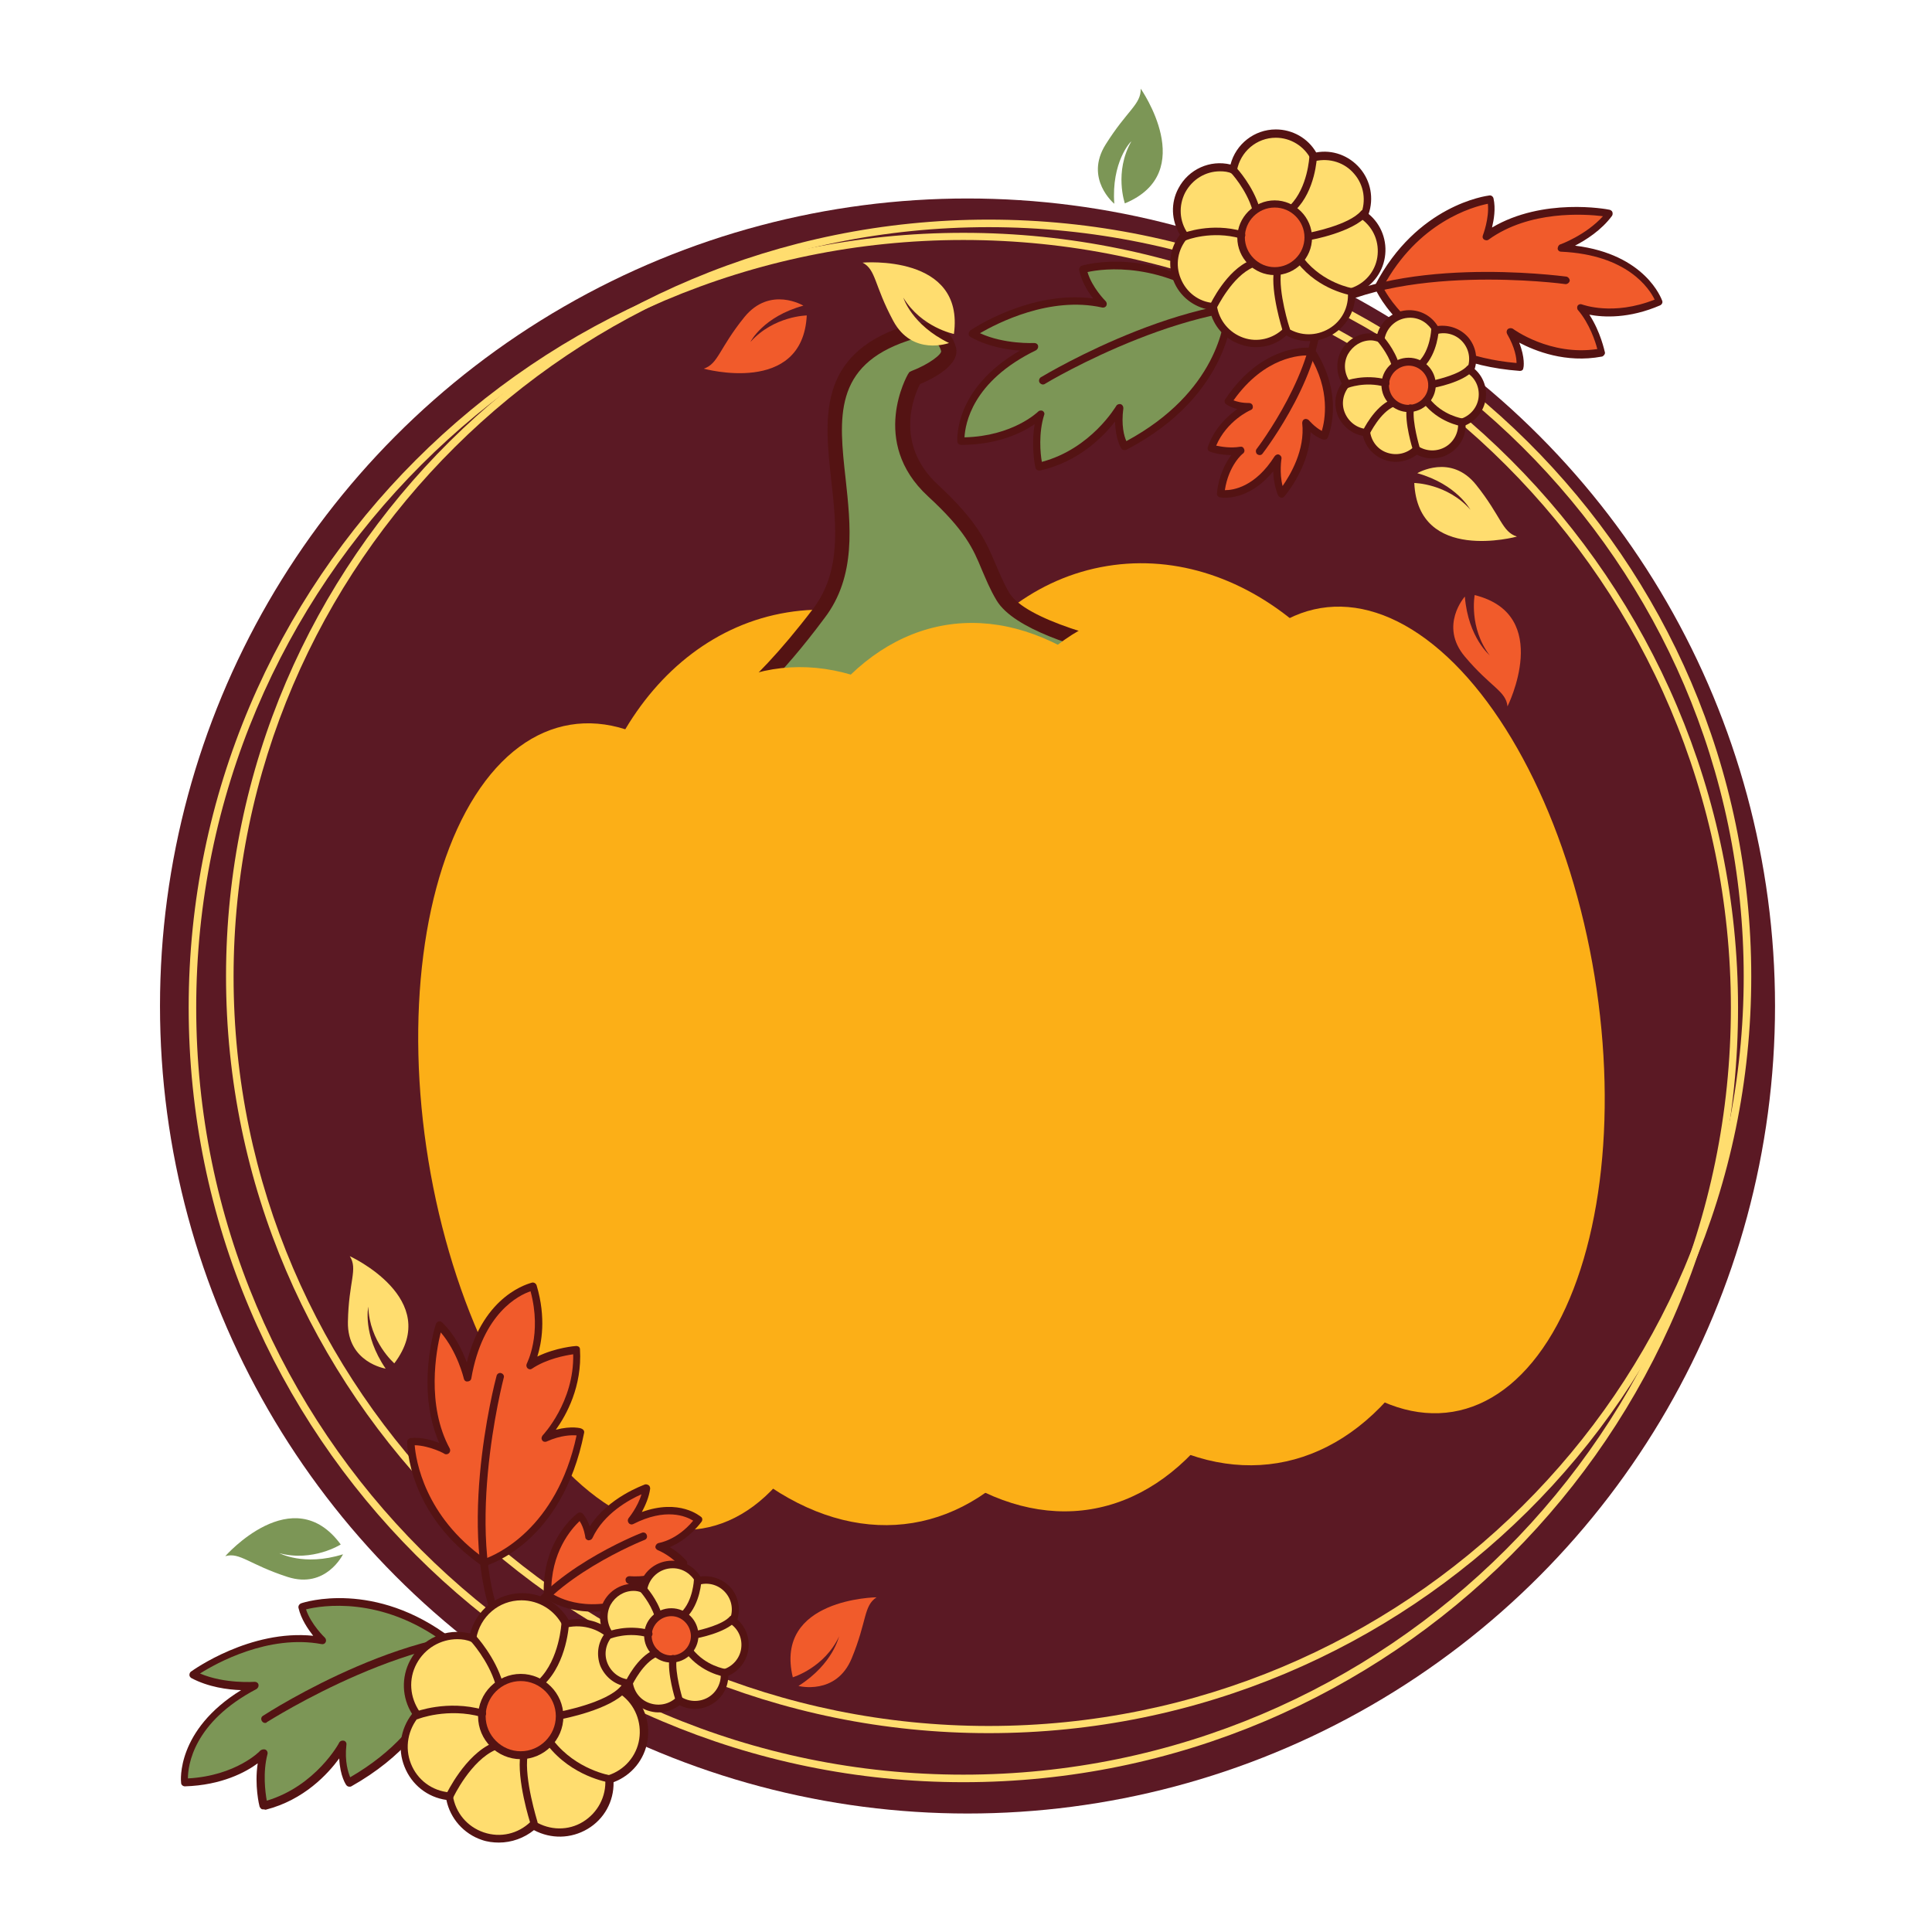 <?xml version="1.0" encoding="utf-8"?>
<!-- Generator: Adobe Illustrator 25.0.0, SVG Export Plug-In . SVG Version: 6.00 Build 0)  -->
<svg version="1.0" id="Layer_1" xmlns="http://www.w3.org/2000/svg" xmlns:xlink="http://www.w3.org/1999/xlink" x="0px" y="0px"
	 viewBox="0 0 512 512" style="enable-background:new 0 0 512 512;" xml:space="preserve">
<g>
	<circle style="fill:#5B1924;" cx="256.4" cy="266.6" r="214"/>
	<path style="fill:#FCAF17;" d="M154.8,257.3c-7.6-46.3,16.5-88.9,53.8-95s73.8,26.4,81.5,72.7c7.6,46.3-9,134.1-46.4,140.2
		S162.4,303.6,154.8,257.3z"/>
	<path style="fill:#FCAF17;" d="M239.6,245c-7.6-46.3,16.5-88.9,53.8-95s73.8,26.4,81.5,72.7c7.6,46.3-9,134.1-46.4,140.2
		C291.1,369.1,247.2,291.4,239.6,245z"/>
	<g>
		<path style="fill:#7C9656;" d="M188.1,191.3c0,0,10.4-4.1,29-28.7s-14.2-61.8,23-74.1c0,0,9.2-3.5,11.4,4c1.1,3.8-9,7.7-9,7.7
			s-9.7,16.3,4.9,29.8c14.6,13.5,12.8,18.3,18.5,28.1c5.7,9.8,37.1,15.4,37.1,15.4S228.5,205,188.1,191.3z"/>
		<path style="fill:#541313;" d="M212.6,196.7c-9.1,0-17.7-1-25.2-3.6l-5.2-1.8l5.1-2c0.2-0.1,10.4-4.6,28.2-28
			c7.5-9.9,6.1-22.1,4.8-34c-1.8-16.3-3.7-33.2,19.1-40.8c0.2-0.1,5.5-2,9.7,0.1c2.1,1,3.5,2.9,4.2,5.3c1.4,4.8-6.2,8.5-9.5,9.9
			c-1.5,2.9-7,15.8,4.8,26.7c10.5,9.7,12.8,15.2,15.2,20.9c1,2.3,2,4.8,3.6,7.6c4.3,7.4,27.2,13,35.7,14.5l6.6,1.2l-6.2,2.6
			C301.2,176.4,252.6,196.7,212.6,196.7z M193.1,190.6c33,8.2,85.1-9.8,102.9-16.5c-9.9-2.3-27.3-7.3-31.9-15
			c-1.8-3-2.8-5.6-3.9-8.1c-2.3-5.6-4.4-10.4-14.3-19.5c-15.6-14.4-5.4-32.1-5.3-32.3l0.4-0.6l0.6-0.3c4.7-1.8,8.1-4.5,7.8-5.3
			c-0.4-1.4-1.1-2.3-2.2-2.8c-2.2-1.1-5.5-0.3-6.6,0.1c-19.8,6.6-18.3,20.5-16.5,36.6c1.3,12.1,2.9,25.8-5.6,36.9
			C206.6,179.8,197.9,187.3,193.1,190.6z"/>
	</g>
	
		<ellipse transform="matrix(0.987 -0.162 0.162 0.987 -38.553 63.257)" style="fill:#FCAF17;" cx="367.5" cy="267.4" rx="55.8" ry="107.9"/>
	
		<ellipse transform="matrix(0.987 -0.162 0.162 0.987 -40.318 55.631)" style="fill:#FCAF17;" cx="320" cy="274.4" rx="71" ry="114.6"/>
	
		<ellipse transform="matrix(0.987 -0.162 0.162 0.987 -46.237 31.374)" style="fill:#FCAF17;" cx="168.7" cy="298.4" rx="55.8" ry="107.9"/>
	
		<ellipse transform="matrix(0.987 -0.162 0.162 0.987 -44.184 40.151)" style="fill:#FCAF17;" cx="223.4" cy="290.3" rx="71" ry="114.6"/>
	
		<ellipse transform="matrix(0.987 -0.162 0.162 0.987 -42.324 47.601)" style="fill:#FCAF17;" cx="269.9" cy="282.6" rx="71" ry="118.7"/>
	<g>
		<path style="fill:#FFDD6F;" d="M255.3,472.3C142.1,472.3,50,380.2,50,267c0-113.2,92.1-205.3,205.3-205.3
			c113.2,0,205.3,92.1,205.3,205.3C460.7,380.2,368.6,472.3,255.3,472.3z M255.3,63.6C143.2,63.6,52,154.8,52,267
			s91.2,203.3,203.3,203.3S458.7,379.1,458.7,267S367.5,63.6,255.3,63.6z"/>
	</g>
	<g>
		<path style="fill:#FFDD6F;" d="M262,459.3c-111.4,0-202.1-90-202.1-200.6S150.6,58.2,262,58.2c111.4,0,202.1,90,202.1,200.6
			S373.4,459.3,262,459.3z M262,60.2c-110.3,0-200.1,89.1-200.1,198.6c0,109.5,89.8,198.6,200.1,198.6s200.1-89.1,200.1-198.6
			C462.1,149.3,372.3,60.2,262,60.2z"/>
	</g>
	<g>
		<g>
			<path style="fill:#F15B2B;" d="M347.6,93.2c0,0-12.3-1.5-22.2,13.2c0,0,1.7,1.5,5.6,1.4c0,0-7.3,3.1-10,11c0,0,4,1.3,7.8,0.6
				c0,0-4.4,3.5-5.3,11.4c0,0,8.3,1.6,15.2-9.4c0,0-0.9,5.2,1,9.4c0,0,7.6-8.9,6.5-18.9c0,0,2.1,2.7,4.8,3.5
				C350.9,115.5,355.3,105.2,347.6,93.2z"/>
			<path style="fill:#541313;" d="M339.6,131.9c0,0-0.1,0-0.1,0c-0.3-0.1-0.6-0.3-0.8-0.6c-0.9-2.2-1.2-4.5-1.3-6.4
				c-6.7,8.2-13.8,7-14.1,6.9c-0.5-0.1-0.9-0.6-0.8-1.1c0.5-4.9,2.4-8.2,3.8-10.1c-3,0-5.5-0.8-5.6-0.9c-0.3-0.1-0.5-0.3-0.6-0.5
				c-0.1-0.2-0.1-0.5,0-0.8c1.8-5.1,5.3-8.2,7.8-10c-2-0.5-3-1.3-3-1.3c-0.4-0.3-0.5-0.9-0.2-1.3c10.1-15.1,22.6-13.7,23.1-13.6
				c0.3,0,0.6,0.2,0.7,0.5c7.9,12.3,3.6,22.8,3.4,23.2c-0.2,0.5-0.7,0.7-1.2,0.6c-1.3-0.4-2.5-1.2-3.4-2c-0.2,9.1-6.6,16.7-6.9,17
				C340.2,131.8,339.9,131.9,339.6,131.9z M324.6,129.9c2.2,0,8-0.8,13.2-9c0.3-0.4,0.8-0.6,1.2-0.4c0.4,0.2,0.7,0.6,0.6,1.1
				c0,0-0.6,3.7,0.3,7.2c2-2.9,6-9.5,5.2-16.7c0-0.4,0.2-0.9,0.6-1c0.4-0.2,0.9,0,1.2,0.3c0,0,1.5,1.8,3.4,2.8
				c0.8-2.7,2.4-10.8-3.3-20c-2.2-0.1-11.8,0.2-20.1,11.9c0.8,0.3,2.1,0.7,4.1,0.7c0.5,0,0.9,0.3,1,0.8c0.1,0.5-0.1,0.9-0.6,1.1
				c-0.1,0-6.3,2.8-9.1,9.4c1.4,0.3,3.9,0.7,6.3,0.3c0.5-0.1,0.9,0.1,1.1,0.6c0.2,0.4,0.1,0.9-0.3,1.2
				C329.3,120.2,325.6,123.3,324.6,129.9z"/>
		</g>
		<g>
			<path style="fill:#541313;" d="M333.8,120.6c-0.2,0-0.4-0.1-0.6-0.2c-0.4-0.3-0.5-1-0.2-1.4c0.2-0.2,16.4-21.7,15-37.6
				c0-0.5,0.4-1,0.9-1.1c0.5,0,1,0.4,1.1,0.9c1.5,16.7-14.7,38.1-15.4,39C334.4,120.5,334.1,120.6,333.8,120.6z"/>
		</g>
	</g>
	<g>
		<g>
			<path style="fill:#F15B2B;" d="M365.4,76.1c0,0,7.9,19,37.4,21.2c0,0,0.7-3.7-2.6-9.2c0,0,10.6,8,24.2,5.5c0,0-1.4-6.9-5.6-11.8
				c0,0,8.8,3.5,20.9-1.7c0,0-4.5-13.3-26.1-14.3c0,0,8.3-3,12.9-9.2c0,0-19.2-3.7-32.8,6.1c0,0,2.1-5.3,1.2-9.8
				C394.9,52.8,376.4,55,365.4,76.1z"/>
			<path style="fill:#541313;" d="M402.8,98.3C402.8,98.3,402.8,98.3,402.8,98.3c-29.9-2.2-38-21.1-38.4-21.9
				c-0.1-0.3-0.1-0.6,0-0.8c11.1-21.3,29.5-23.7,30.3-23.8c0.5-0.1,1,0.3,1.1,0.8c0.6,2.7,0.1,5.6-0.4,7.7c13.5-8,30.4-4.9,31.2-4.7
				c0.3,0.1,0.6,0.3,0.7,0.6c0.1,0.3,0.1,0.7-0.1,1c-2.8,3.8-6.9,6.4-9.8,7.9c18.7,2.3,22.9,14.1,23.1,14.6c0.2,0.5-0.1,1-0.5,1.2
				c-8.3,3.6-15.1,3.2-18.8,2.5c3,4.6,4,9.6,4.1,9.9c0.1,0.3,0,0.5-0.2,0.8c-0.2,0.2-0.4,0.4-0.6,0.4c-9.6,1.8-17.7-1.5-21.9-3.7
				c1.6,4,1.2,6.6,1.1,6.7C403.7,98,403.3,98.3,402.8,98.3z M366.5,76.1c1.4,2.7,10,17.9,35.4,20.1c0-1.3-0.4-4.1-2.5-7.7
				c-0.2-0.4-0.2-0.9,0.2-1.3c0.4-0.3,0.9-0.3,1.3-0.1c0.1,0.1,9.9,7.3,22.4,5.4c-0.5-2-2.1-6.8-5.1-10.3c-0.3-0.3-0.3-0.9-0.1-1.2
				c0.3-0.4,0.8-0.5,1.2-0.3c0.1,0,8.1,3.1,19.2-1.3c-1.4-2.9-7.2-11.9-24.8-12.7c-0.5,0-0.9-0.4-0.9-0.8s0.2-0.9,0.6-1.1
				c0.1,0,6.9-2.5,11.4-7.5c-4.9-0.6-19.5-1.6-30.3,6.2c-0.4,0.3-0.8,0.2-1.2,0c-0.4-0.3-0.5-0.7-0.3-1.2c0,0,1.7-4.4,1.3-8.3
				C390.3,54.8,375.8,58.8,366.5,76.1z"/>
		</g>
		<g>
			<path style="fill:#541313;" d="M346.9,84.8c-0.3,0-0.6-0.1-0.8-0.4c-0.3-0.5-0.2-1.1,0.3-1.4c22.7-15.8,66.8-9.9,68.7-9.7
				c0.5,0.1,0.9,0.6,0.9,1.1c-0.1,0.5-0.6,0.9-1.1,0.9c-0.5-0.1-45.2-6-67.3,9.3C347.3,84.7,347.1,84.8,346.9,84.8z"/>
		</g>
	</g>
	<g>
		<g>
			<path style="fill:#7C9656;" d="M325.7,81.7c0,0,0.3,22-27.7,36.6c0,0-2.2-3.3-1.3-10.2c0,0-7,12.3-21.4,15.6
				c0,0-1.5-7.3,0.5-13.9c0,0-7.1,7.1-21.2,7.1c0,0-1.2-14.9,19.5-25c0,0-9.4,0.6-16.5-3.5c0,0,17.2-11.7,34.6-7.9
				c0,0-4.3-4.3-5.3-9.1C287,71.4,306,65.7,325.7,81.7z"/>
			<path style="fill:#541313;" d="M275.3,124.7c-0.2,0-0.4-0.1-0.5-0.2c-0.2-0.1-0.4-0.4-0.4-0.6c-0.1-0.3-1.2-5.7-0.2-11.5
				c-3.2,2.2-9.7,5.5-19.5,5.5c-0.5,0-1-0.4-1-0.9c0-0.6-0.9-14,16.6-24.1c-3.5-0.2-8.7-1.1-13.1-3.6c-0.3-0.2-0.5-0.5-0.5-0.8
				c0-0.3,0.2-0.7,0.4-0.9c0.7-0.5,16-10.7,32.6-8.5c-1.4-1.8-3.1-4.5-3.7-7.5c-0.1-0.5,0.2-1,0.7-1.2c0.8-0.2,19.7-5.7,39.6,10.5
				c0.2,0.2,0.4,0.5,0.4,0.8c0,0.2,0,22.8-28.2,37.5c-0.5,0.2-1,0.1-1.3-0.3c-0.1-0.1-1.6-2.5-1.7-7.2c-3.1,4-9.6,10.7-19.9,13
				C275.5,124.7,275.4,124.7,275.3,124.7z M275.8,108.8c0.2,0,0.4,0,0.5,0.1c0.4,0.2,0.6,0.7,0.4,1.1c-1.5,4.8-1,10.2-0.6,12.4
				c13.1-3.5,19.6-14.7,19.7-14.8c0.2-0.4,0.7-0.6,1.2-0.5c0.5,0.2,0.7,0.6,0.7,1.1c-0.6,4.5,0.2,7.4,0.8,8.7
				c24.1-13,26.1-31.6,26.2-34.8c-16.5-13.1-32.5-10.9-36.5-10c1.2,4.1,4.7,7.6,4.8,7.7c0.3,0.3,0.4,0.8,0.2,1.2
				c-0.2,0.4-0.7,0.6-1.1,0.5c-13.9-3.1-27.9,4.2-32.4,6.8c6.5,3,14.3,2.6,14.4,2.6c0.5,0,0.9,0.3,1,0.7c0.1,0.5-0.1,0.9-0.5,1.2
				c-17.1,8.3-18.8,19.7-19,23.1c12.8-0.3,19.4-6.7,19.5-6.8C275.3,108.9,275.5,108.8,275.8,108.8z"/>
		</g>
		<g>
			<path style="fill:#541313;" d="M276.4,101.9c-0.3,0-0.7-0.2-0.9-0.5c-0.3-0.5-0.1-1.1,0.3-1.4c1.7-1,42.5-25.4,71.3-19.5
				c0.5,0.1,0.9,0.6,0.8,1.2c-0.1,0.5-0.6,0.9-1.2,0.8c-28.1-5.7-69.5,19-69.9,19.3C276.8,101.8,276.6,101.9,276.4,101.9z"/>
		</g>
	</g>
	<g>
		<g>
			<path style="fill:#F15B2B;" d="M145.1,422.7c0,0,9.7,7.6,25.8,0.1c0,0-0.7-2.1-4.1-4.1c0,0,7.9,1.1,14.2-4.3c0,0-2.8-3.2-6.4-4.5
				c0,0,5.6-0.8,10.4-7.1c0,0-6.3-5.6-17.8,0.2c0,0,3.5-4,4-8.6c0,0-11.1,3.7-15.3,12.8c0,0-0.5-3.4-2.3-5.5
				C153.6,401.9,144.6,408.4,145.1,422.7z"/>
			<path style="fill:#541313;" d="M157.1,427.1c-7.8,0-12.3-3.4-12.6-3.6c-0.2-0.2-0.4-0.5-0.4-0.8c-0.5-14.6,8.6-21.4,9-21.7
				c0.4-0.3,1-0.2,1.3,0.1c0.9,1,1.5,2.3,1.9,3.4c4.9-7.7,14.2-10.9,14.6-11.1c0.3-0.1,0.7,0,1,0.2c0.3,0.2,0.4,0.6,0.4,0.9
				c-0.3,2.3-1.3,4.5-2.2,6.2c10-3.6,15.4,1.1,15.7,1.3c0.4,0.3,0.4,0.9,0.1,1.3c-3,3.9-6.2,5.8-8.4,6.7c2.6,1.5,4.3,3.5,4.4,3.6
				c0.2,0.2,0.3,0.5,0.2,0.7c0,0.3-0.1,0.5-0.4,0.7c-4.1,3.4-8.8,4.4-11.8,4.6c1.5,1.4,1.9,2.6,1.9,2.7c0.2,0.5-0.1,1-0.5,1.2
				C165.8,426.3,161,427.1,157.1,427.1z M146.1,422.2c1.8,1.2,10.2,5.9,23.4,0.1c-0.5-0.7-1.4-1.7-3.2-2.7c-0.4-0.2-0.6-0.7-0.5-1.2
				c0.2-0.5,0.6-0.7,1.1-0.7c0.1,0,6.8,0.8,12.6-3.4c-1-1-3-2.6-5.2-3.5c-0.4-0.2-0.7-0.6-0.6-1s0.4-0.8,0.9-0.9
				c0,0,4.8-0.7,9.1-5.9c-1.9-1.2-7.3-3.5-15.9,0.9c-0.4,0.2-0.9,0.1-1.2-0.3c-0.3-0.4-0.3-0.9,0-1.3c0,0,2.4-2.9,3.4-6.3
				c-3.2,1.4-10,5.1-13,11.6c-0.2,0.4-0.6,0.6-1.1,0.6c-0.4-0.1-0.8-0.4-0.8-0.9c0,0-0.3-2.4-1.5-4.2
				C151.4,405.2,145.9,411.4,146.1,422.2z"/>
		</g>
		<g>
			<path style="fill:#541313;" d="M137.7,433.1c-0.1,0-0.3,0-0.4-0.1c-0.5-0.2-0.7-0.8-0.5-1.3c7.3-15.1,32.2-25.1,33.3-25.5
				c0.5-0.2,1.1,0,1.3,0.6c0.2,0.5,0,1.1-0.6,1.3c-0.3,0.1-25.2,10.1-32.2,24.5C138.4,432.9,138.1,433.1,137.7,433.1z"/>
		</g>
	</g>
	<g>
		<g>
			<path style="fill:#F15B2B;" d="M128.4,414.2c0,0,19.9-5.5,25.6-34.6c0,0-3.6-1.1-9.5,1.5c0,0,9.2-9.5,8.4-23.3
				c0,0-7,0.5-12.4,4.1c0,0,4.5-8.3,0.8-20.9c0,0-13.8,2.9-17.3,24.2c0,0-2-8.6-7.5-13.9c0,0-6,18.6,2.1,33.3c0,0-5-2.8-9.6-2.3
				C108.9,382.1,108.8,400.7,128.4,414.2z"/>
			<path style="fill:#541313;" d="M128.4,415.2c-0.2,0-0.4-0.1-0.6-0.2c-19.8-13.7-19.9-32.2-19.9-32.9c0-0.5,0.4-0.9,0.9-1
				c2.8-0.3,5.6,0.5,7.6,1.3c-6.3-14.4-1.1-30.8-0.9-31.5c0.1-0.3,0.4-0.6,0.7-0.7c0.3-0.1,0.7,0,0.9,0.2c3.4,3.2,5.5,7.6,6.6,10.7
				c4.5-18.3,16.8-21,17.3-21.2c0.5-0.1,1,0.2,1.2,0.7c2.6,8.7,1.3,15.4,0.2,18.9c4.9-2.4,10.1-2.8,10.3-2.8c0.3,0,0.5,0.1,0.7,0.2
				c0.2,0.2,0.3,0.4,0.3,0.7c0.6,9.8-3.6,17.4-6.4,21.3c4.2-1.1,6.7-0.4,6.8-0.3c0.5,0.2,0.8,0.6,0.7,1.1
				c-5.8,29.3-25.5,35.1-26.3,35.3C128.5,415.2,128.4,415.2,128.4,415.2z M109.9,383c0.3,3.9,2.6,18.8,18.6,30.1
				c2.8-1,19-7.8,24.3-32.7c-1.3-0.1-4.1-0.1-7.9,1.6c-0.4,0.2-1,0.1-1.2-0.3c-0.3-0.4-0.2-0.9,0.1-1.3c0.1-0.1,8.4-8.9,8.1-21.5
				c-2.1,0.3-7,1.2-10.9,3.8c-0.4,0.3-0.9,0.2-1.2-0.1c-0.3-0.3-0.4-0.8-0.2-1.2c0-0.1,4.1-7.7,1-19.2c-3,1-12.7,5.7-15.7,23.1
				c-0.1,0.5-0.5,0.8-1,0.8c-0.5,0.1-0.9-0.3-1-0.8c0-0.1-1.7-7.1-6.1-12.2c-1.2,4.8-3.9,19.2,2.4,30.8c0.2,0.4,0.1,0.9-0.2,1.2
				c-0.3,0.3-0.8,0.4-1.2,0.2C118,385.3,113.9,383.1,109.9,383z"/>
		</g>
		<g>
			<path style="fill:#541313;" d="M133.7,434.5c-0.4,0-0.7-0.2-0.9-0.5c-12.9-24.5-1.7-67.6-1.2-69.4c0.1-0.5,0.7-0.9,1.2-0.7
				c0.5,0.1,0.9,0.7,0.7,1.2c-0.1,0.4-11.5,44.2,1.1,67.9c0.3,0.5,0.1,1.1-0.4,1.4C134,434.4,133.9,434.5,133.7,434.5z"/>
		</g>
	</g>
	<g>
		<g>
			<path style="fill:#7C9656;" d="M118.9,435c0,0,1,22-26.5,37.4c0,0-2.3-3.3-1.6-10.1c0,0-6.6,12.5-20.9,16.2c0,0-1.8-7.3,0-13.9
				c0,0-6.9,7.3-20.9,7.8c0,0-1.7-14.9,18.7-25.6c0,0-9.4,0.9-16.6-3c0,0,16.9-12.2,34.4-8.9c0,0-4.5-4.2-5.6-9
				C79.9,425.9,98.7,419.6,118.9,435z"/>
			<path style="fill:#541313;" d="M69.8,479.5c-0.2,0-0.4,0-0.5-0.1c-0.2-0.1-0.4-0.4-0.5-0.6c-0.1-0.3-1.4-5.7-0.5-11.5
				c-3.1,2.3-9.5,5.8-19.3,6.1c-0.5,0-1-0.4-1-0.9c-0.1-0.6-1.3-14,15.9-24.6c-3.5-0.1-8.7-0.8-13.2-3.2c-0.3-0.2-0.5-0.5-0.5-0.8
				c0-0.3,0.1-0.7,0.4-0.9c0.7-0.5,15.7-11.2,32.4-9.5c-1.4-1.8-3.2-4.4-3.9-7.4c-0.1-0.5,0.2-1,0.7-1.2c0.8-0.3,19.5-6.3,39.9,9.3
				c0.2,0.2,0.4,0.5,0.4,0.8c0,0.2,0.7,22.8-27,38.4c-0.4,0.2-1,0.1-1.3-0.3c-0.1-0.1-1.7-2.4-1.9-7.1c-3,4.1-9.3,11-19.5,13.6
				C70,479.5,69.9,479.5,69.8,479.5z M69.9,463.6c0.2,0,0.3,0,0.5,0.1c0.4,0.2,0.6,0.7,0.5,1.1c-1.3,4.9-0.6,10.2-0.2,12.4
				c13-3.9,19.2-15.3,19.2-15.4c0.2-0.4,0.7-0.6,1.2-0.5c0.5,0.1,0.8,0.6,0.7,1.1c-0.5,4.5,0.5,7.3,1,8.6
				c23.6-13.7,25.1-32.4,25.1-35.6c-16.9-12.6-32.8-9.9-36.8-8.9c1.3,4,5,7.5,5,7.5c0.3,0.3,0.4,0.8,0.2,1.2s-0.6,0.6-1.1,0.5
				c-14-2.6-27.8,5-32.2,7.8c6.6,2.8,14.4,2.2,14.5,2.2c0.5,0,0.9,0.3,1,0.7c0.1,0.5-0.1,0.9-0.5,1.2c-16.8,8.8-18.2,20.3-18.2,23.7
				c12.8-0.7,19.2-7.3,19.2-7.4C69.3,463.7,69.6,463.6,69.9,463.6z"/>
		</g>
		<g>
			<path style="fill:#541313;" d="M70.2,456.6c-0.3,0-0.6-0.2-0.8-0.5c-0.3-0.5-0.2-1.1,0.3-1.4c1.7-1.1,41.6-26.7,70.7-21.7
				c0.5,0.1,0.9,0.6,0.8,1.2c-0.1,0.5-0.6,0.9-1.2,0.8c-28.3-4.8-68.9,21.2-69.3,21.4C70.6,456.6,70.4,456.6,70.2,456.6z"/>
		</g>
	</g>
	<g>
		<g>
			<path style="fill:#FFDD6F;" d="M361.5,57.2c1.6-3.8,1-8.4-1.8-11.8s-7.3-4.7-11.3-3.7c-1.9-3.7-5.7-6.2-10.2-6.2
				c-5.7,0-10.4,4.1-11.3,9.5c-5.2-1.7-11,0.5-13.7,5.5c-2.1,3.9-1.6,8.5,0.7,11.9c-2.7,3.1-3.7,7.6-2,11.8c1.6,4.1,5.4,6.8,9.6,7.1
				c0.6,4.1,3.4,7.7,7.7,9.2c4.2,1.4,8.7,0.2,11.6-2.7c3.5,2.2,8.1,2.4,11.9,0.1c3.8-2.3,5.8-6.4,5.5-10.6c4-1.3,7.1-4.7,7.8-9
				C366.8,63.8,364.9,59.6,361.5,57.2z M340.8,58c0.4,0.8,0.9,1.5,1.5,2.2c0.6,0.7,1.2,1.3,1.9,1.8c-0.3,0.8-0.6,1.6-0.7,2.5
				c-0.1,0.9-0.2,1.8-0.1,2.6c-0.8,0.3-1.6,0.6-2.4,1.1s-1.5,1-2.1,1.6c-0.7-0.5-1.5-0.8-2.4-1.1c-0.9-0.3-1.7-0.5-2.6-0.5
				c-0.1-0.9-0.3-1.7-0.7-2.6c-0.3-0.8-0.8-1.6-1.3-2.3c0.6-0.7,1.1-1.4,1.5-2.2c0.6-1.1,1-2.3,1.2-3.4c1.1,0.4,2.3,0.6,3.6,0.6
				C339.1,58.3,340,58.2,340.8,58z"/>
			<path style="fill:#541313;" d="M332.8,92c-1.3,0-2.7-0.2-4-0.7c-4.2-1.4-7.3-4.9-8.2-9.2c-4.3-0.7-8-3.6-9.6-7.7
				c-1.6-4.1-1-8.7,1.7-12.2c-2.3-3.8-2.5-8.4-0.4-12.3c2.7-5.1,8.4-7.6,13.8-6.3c1.4-5.4,6.3-9.3,12-9.3c4.4,0,8.5,2.3,10.7,6.1
				c4.3-0.8,8.7,0.8,11.6,4.2c2.9,3.4,3.7,8,2.3,12.1c3.4,2.8,5,7.2,4.3,11.5c-0.7,4.4-3.7,8-7.8,9.6c0,4.4-2.2,8.5-6,10.8
				c-3.8,2.3-8.5,2.4-12.3,0.3C338.6,91,335.8,92,332.8,92z M323.3,45.4c-3.8,0-7.3,2.1-9.2,5.6c-1.8,3.5-1.6,7.6,0.7,10.9
				c0.3,0.4,0.2,0.9-0.1,1.2c-2.6,3-3.3,7.1-1.8,10.7c1.5,3.7,4.8,6.2,8.7,6.5c0.5,0,0.8,0.4,0.9,0.8c0.6,3.9,3.3,7.1,7,8.4
				c3.7,1.3,7.8,0.3,10.6-2.4c0.3-0.3,0.8-0.4,1.2-0.1c3.4,2.1,7.5,2.1,10.9,0.1c3.4-2,5.3-5.7,5-9.7c0-0.5,0.3-0.9,0.7-1
				c3.8-1.2,6.5-4.4,7.1-8.2c0.6-3.9-0.9-7.7-4.1-10.1c-0.4-0.3-0.5-0.8-0.3-1.2c1.5-3.6,0.9-7.8-1.7-10.8c-2.5-3-6.5-4.3-10.4-3.4
				c-0.5,0.1-0.9-0.1-1.1-0.5c-1.8-3.5-5.4-5.7-9.3-5.7c-5.1,0-9.4,3.7-10.3,8.7c0,0.3-0.2,0.5-0.5,0.7s-0.6,0.2-0.8,0.1
				C325.5,45.5,324.4,45.4,323.3,45.4z M338.9,70.9c-0.2,0-0.4,0-0.5-0.2c-0.7-0.4-1.4-0.8-2.2-1c-0.7-0.2-1.5-0.4-2.4-0.5
				c-0.5,0-0.8-0.4-0.9-0.8c-0.1-0.8-0.3-1.6-0.6-2.3c-0.3-0.7-0.7-1.4-1.2-2.1c-0.3-0.4-0.2-0.9,0.1-1.2c0.5-0.6,1-1.3,1.4-2
				c0.5-1,0.9-2,1.1-3.1c0-0.3,0.2-0.5,0.5-0.7c0.2-0.2,0.6-0.2,0.8-0.1c1.8,0.6,3.7,0.7,5.7,0.2c0.4-0.1,0.9,0.1,1.1,0.5
				c0.4,0.7,0.8,1.4,1.3,2c0.5,0.6,1.1,1.1,1.8,1.6c0.4,0.3,0.5,0.8,0.3,1.2c-0.3,0.8-0.5,1.6-0.7,2.3c-0.1,0.8-0.2,1.6-0.1,2.4
				c0,0.5-0.3,0.9-0.7,1c-0.8,0.3-1.5,0.6-2.2,1c-0.7,0.4-1.3,0.9-1.9,1.5C339.4,70.8,339.1,70.9,338.9,70.9z M334.7,67.3
				c0.7,0.1,1.4,0.3,2.1,0.5c0.7,0.2,1.3,0.5,1.9,0.8c0.5-0.5,1.1-0.9,1.7-1.2c0.6-0.4,1.2-0.7,1.9-0.9c0-0.7,0-1.4,0.2-2.1
				c0.1-0.7,0.3-1.4,0.5-2c-0.6-0.5-1.1-1-1.5-1.5c-0.4-0.5-0.9-1.1-1.2-1.7c-1.7,0.3-3.3,0.2-4.9-0.1c-0.2,0.9-0.6,1.8-1,2.6
				c-0.3,0.6-0.7,1.2-1.2,1.8c0.4,0.6,0.7,1.2,1,1.9C334.4,65.9,334.6,66.6,334.7,67.3z"/>
		</g>
		<g>
			<circle style="fill:#F15B2B;" cx="337.8" cy="62.9" r="8.9"/>
			<path style="fill:#541313;" d="M337.8,72.9c-5.5,0-9.9-4.5-9.9-9.9s4.5-9.9,9.9-9.9s9.9,4.5,9.9,9.9S343.3,72.9,337.8,72.9z
				 M337.8,55c-4.4,0-7.9,3.6-7.9,7.9s3.6,7.9,7.9,7.9c4.4,0,7.9-3.6,7.9-7.9S342.2,55,337.8,55z"/>
		</g>
		<g>
			<path style="fill:#541313;" d="M332.9,56.3c-0.4,0-0.8-0.3-1-0.7c-1.6-5.4-5.7-9.9-5.8-9.9c-0.4-0.4-0.3-1,0.1-1.4
				c0.4-0.4,1-0.4,1.4,0.1c0.2,0.2,4.5,4.9,6.2,10.7c0.2,0.5-0.1,1.1-0.7,1.2C333.1,56.2,333,56.3,332.9,56.3z"/>
		</g>
		<g>
			<path style="fill:#541313;" d="M313.8,63.7c-0.4,0-0.8-0.2-0.9-0.6c-0.2-0.5,0-1.1,0.6-1.3c0.3-0.1,7.5-2.9,15.8-0.5
				c0.5,0.1,0.8,0.7,0.7,1.2c-0.1,0.5-0.7,0.8-1.2,0.7c-7.7-2.2-14.5,0.4-14.5,0.5C314.1,63.7,313.9,63.7,313.8,63.7z"/>
		</g>
		<g>
			<path style="fill:#541313;" d="M321.5,82.3c-0.1,0-0.3,0-0.4-0.1c-0.5-0.2-0.7-0.8-0.5-1.3c0.2-0.4,4.4-9.3,10.8-11.9
				c0.5-0.2,1.1,0,1.3,0.5s0,1.1-0.5,1.3c-5.7,2.4-9.7,10.8-9.8,10.9C322.2,82.1,321.9,82.3,321.5,82.3z"/>
		</g>
		<g>
			<path style="fill:#541313;" d="M340.9,88.3c-0.4,0-0.8-0.3-1-0.7c-0.1-0.4-3.2-10.1-2.3-15.9c0.1-0.5,0.6-0.9,1.1-0.8
				c0.5,0.1,0.9,0.6,0.8,1.1c-0.8,5.3,2.2,14.9,2.3,15c0.2,0.5-0.1,1.1-0.6,1.3C341.2,88.3,341,88.3,340.9,88.3z"/>
		</g>
		<g>
			<path style="fill:#541313;" d="M358.3,78.3c0,0-0.1,0-0.1,0c-0.3-0.1-8.6-1.4-14.3-8.6c-0.3-0.4-0.3-1.1,0.2-1.4
				c0.4-0.3,1.1-0.3,1.4,0.2c5.2,6.6,12.9,7.9,13,7.9c0.5,0.1,0.9,0.6,0.8,1.1C359.2,77.9,358.7,78.3,358.3,78.3z"/>
		</g>
		<g>
			<path style="fill:#541313;" d="M347,63.7c-0.5,0-0.9-0.3-1-0.8c-0.1-0.5,0.3-1.1,0.8-1.2c0.1,0,10.7-2,13.9-5.8
				c0.4-0.4,1-0.5,1.4-0.1c0.4,0.4,0.5,1,0.1,1.4c-3.7,4.3-14.6,6.4-15.1,6.4C347.1,63.7,347,63.7,347,63.7z"/>
		</g>
		<g>
			<path style="fill:#541313;" d="M342.6,56.1c-0.3,0-0.5-0.1-0.7-0.3c-0.4-0.4-0.4-1,0-1.4c4.7-4.7,5.1-12.9,5.1-13
				c0-0.6,0.5-1,1-1c0.6,0,1,0.5,1,1c0,0.4-0.4,9.1-5.7,14.3C343.2,56,342.9,56.1,342.6,56.1z"/>
		</g>
	</g>
	<g>
		<g>
			<path style="fill:#FFDD6F;" d="M165.4,448.2c1.8-4.4,1.2-9.7-2.1-13.6s-8.4-5.4-13.1-4.3c-2.2-4.3-6.6-7.2-11.8-7.2
				c-6.5,0-12,4.8-13,11c-6-2-12.7,0.6-15.8,6.3c-2.4,4.5-1.9,9.8,0.9,13.8c-3.2,3.6-4.2,8.8-2.3,13.6c1.9,4.8,6.3,7.8,11,8.3
				c0.7,4.7,4,8.9,8.8,10.6c4.9,1.6,10,0.3,13.4-3.1c4.1,2.5,9.4,2.8,13.8,0.1c4.4-2.6,6.7-7.4,6.4-12.2c4.6-1.5,8.2-5.4,9-10.4
				C171.4,455.9,169.2,451,165.4,448.2z M141.4,449.1c0.5,0.9,1,1.8,1.7,2.5c0.7,0.8,1.4,1.5,2.2,2.1c-0.4,0.9-0.7,1.9-0.8,2.9
				c-0.2,1-0.2,2.1-0.1,3.1c-1,0.3-1.9,0.7-2.8,1.3c-0.9,0.5-1.7,1.2-2.4,1.9c-0.9-0.5-1.8-1-2.8-1.3c-1-0.3-2-0.5-3-0.6
				c-0.1-1-0.4-2-0.8-3c-0.4-1-0.9-1.9-1.5-2.7c0.7-0.8,1.3-1.6,1.7-2.5c0.7-1.3,1.1-2.6,1.3-4c1.3,0.4,2.7,0.7,4.1,0.7
				C139.4,449.5,140.4,449.3,141.4,449.1z"/>
			<path style="fill:#541313;" d="M132.2,488.3c-1.5,0-3.1-0.2-4.5-0.7c-4.8-1.6-8.4-5.7-9.4-10.6c-5-0.7-9.2-4-11.1-8.8
				c-1.9-4.7-1.1-10,2-14c-2.7-4.3-2.9-9.7-0.5-14.2c3.1-5.8,9.6-8.7,15.9-7.1c1.6-6.3,7.2-10.7,13.8-10.7c5.1,0,9.7,2.7,12.3,7.1
				c5-0.9,10,0.9,13.3,4.8c3.3,3.9,4.3,9.2,2.6,13.9c3.9,3.2,5.8,8.2,5,13.3c-0.8,5-4.2,9.2-9,11c0.1,5.1-2.5,9.8-6.9,12.4
				c-4.4,2.6-9.7,2.7-14.2,0.3C138.9,487.1,135.6,488.3,132.2,488.3z M121.2,434.4c-4.4,0-8.6,2.4-10.8,6.5
				c-2.2,4.1-1.8,8.9,0.8,12.7c0.3,0.4,0.2,0.9-0.1,1.2c-3,3.5-3.9,8.3-2.2,12.6c1.7,4.3,5.6,7.2,10.2,7.6c0.5,0,0.8,0.4,0.9,0.8
				c0.7,4.6,3.8,8.3,8.2,9.8c4.4,1.5,9.1,0.4,12.4-2.8c0.3-0.3,0.8-0.4,1.2-0.1c3.9,2.4,8.8,2.5,12.7,0.1c3.9-2.4,6.2-6.7,5.9-11.3
				c0-0.5,0.3-0.9,0.7-1c4.4-1.4,7.6-5.1,8.3-9.6c0.7-4.5-1.1-9.1-4.8-11.8c-0.4-0.3-0.5-0.8-0.3-1.2c1.8-4.3,1-9.1-2-12.6
				c-3-3.5-7.6-5-12.1-4c-0.5,0.1-0.9-0.1-1.1-0.5c-2.1-4.1-6.3-6.7-10.9-6.7c-6,0-11,4.3-12,10.2c0,0.3-0.2,0.5-0.5,0.7
				c-0.2,0.2-0.6,0.2-0.8,0.1C123.8,434.6,122.5,434.4,121.2,434.4z M139.2,463.9c-0.2,0-0.4,0-0.5-0.2c-0.8-0.5-1.7-0.9-2.6-1.2
				c-0.9-0.3-1.8-0.5-2.8-0.6c-0.5,0-0.8-0.4-0.9-0.8c-0.1-1-0.4-1.9-0.7-2.7c-0.3-0.8-0.8-1.7-1.4-2.5c-0.3-0.4-0.2-0.9,0.1-1.2
				c0.6-0.7,1.2-1.5,1.6-2.3c0.6-1.1,1-2.4,1.2-3.7c0-0.3,0.2-0.5,0.5-0.7c0.2-0.2,0.6-0.2,0.8-0.1c2.1,0.7,4.3,0.8,6.6,0.3
				c0.4-0.1,0.9,0.1,1.1,0.5c0.4,0.9,1,1.7,1.6,2.4c0.6,0.7,1.3,1.3,2.1,1.9c0.4,0.3,0.5,0.8,0.3,1.2c-0.4,0.9-0.6,1.8-0.8,2.7
				c-0.1,0.9-0.2,1.8-0.1,2.8c0,0.5-0.3,0.9-0.7,1c-0.9,0.3-1.8,0.7-2.6,1.2c-0.8,0.5-1.5,1.1-2.2,1.7
				C139.7,463.8,139.4,463.9,139.2,463.9z M134.3,460c0.9,0.1,1.7,0.3,2.5,0.6c0.8,0.3,1.6,0.6,2.3,1c0.6-0.6,1.3-1.1,2-1.5
				c0.7-0.4,1.5-0.8,2.3-1.1c0-0.9,0-1.7,0.2-2.5c0.1-0.8,0.3-1.6,0.6-2.4c-0.7-0.5-1.3-1.1-1.8-1.8c-0.5-0.6-1-1.3-1.4-2.1
				c-2,0.4-4,0.3-5.9-0.2c-0.3,1.1-0.7,2.2-1.2,3.2c-0.4,0.7-0.8,1.4-1.4,2.1c0.5,0.7,0.8,1.5,1.1,2.2
				C133.9,458.4,134.1,459.2,134.3,460z"/>
		</g>
		<g>
			<circle style="fill:#F15B2B;" cx="138" cy="454.8" r="10.3"/>
			<path style="fill:#541313;" d="M138,466.2c-6.2,0-11.3-5.1-11.3-11.3s5.1-11.3,11.3-11.3s11.3,5.1,11.3,11.3
				S144.2,466.2,138,466.2z M138,445.5c-5.1,0-9.3,4.2-9.3,9.3s4.2,9.3,9.3,9.3c5.1,0,9.3-4.2,9.3-9.3S143.1,445.5,138,445.5z"/>
		</g>
		<g>
			<path style="fill:#541313;" d="M132.3,447c-0.4,0-0.8-0.3-1-0.7c-1.9-6.3-6.6-11.5-6.7-11.5c-0.4-0.4-0.4-1,0.1-1.4
				c0.4-0.4,1-0.3,1.4,0.1c0.2,0.2,5.1,5.6,7.1,12.3c0.2,0.5-0.1,1.1-0.7,1.2C132.5,447,132.4,447,132.3,447z"/>
		</g>
		<g>
			<path style="fill:#541313;" d="M110.2,455.6c-0.4,0-0.8-0.2-0.9-0.6c-0.2-0.5,0-1.1,0.6-1.3c0.3-0.1,8.6-3.3,18.2-0.6
				c0.5,0.1,0.8,0.7,0.7,1.2c-0.1,0.5-0.7,0.8-1.2,0.7c-8.9-2.5-16.8,0.5-16.9,0.6C110.5,455.6,110.4,455.6,110.2,455.6z"/>
		</g>
		<g>
			<path style="fill:#541313;" d="M119.1,477c-0.1,0-0.3,0-0.4-0.1c-0.5-0.2-0.7-0.8-0.5-1.3c0.2-0.4,5.1-10.6,12.4-13.7
				c0.5-0.2,1.1,0,1.3,0.5c0.2,0.5,0,1.1-0.5,1.3c-6.6,2.8-11.3,12.6-11.3,12.7C119.9,476.8,119.5,477,119.1,477z"/>
		</g>
		<g>
			<path style="fill:#541313;" d="M141.6,484c-0.4,0-0.8-0.3-1-0.7c-0.2-0.5-3.7-11.7-2.7-18.3c0.1-0.5,0.6-0.9,1.1-0.8
				c0.5,0.1,0.9,0.6,0.8,1.1c-0.9,6.2,2.6,17.3,2.6,17.4c0.2,0.5-0.1,1.1-0.6,1.3C141.8,484,141.7,484,141.6,484z"/>
		</g>
		<g>
			<path style="fill:#541313;" d="M161.6,472.4c0,0-0.1,0-0.1,0c-0.4-0.1-9.9-1.6-16.4-9.9c-0.3-0.4-0.3-1.1,0.2-1.4
				c0.4-0.3,1.1-0.3,1.4,0.2c6,7.7,15,9.2,15.1,9.2c0.5,0.1,0.9,0.6,0.8,1.1C162.5,472,162,472.4,161.6,472.4z"/>
		</g>
		<g>
			<path style="fill:#541313;" d="M148.5,455.6c-0.5,0-0.9-0.3-1-0.8c-0.1-0.5,0.3-1.1,0.8-1.2c0.1,0,12.4-2.3,16.2-6.7
				c0.4-0.4,1-0.5,1.4-0.1c0.4,0.4,0.5,1,0.1,1.4c-4.2,4.9-16.8,7.3-17.3,7.4C148.6,455.6,148.6,455.6,148.5,455.6z"/>
		</g>
		<g>
			<path style="fill:#541313;" d="M143.5,446.8c-0.3,0-0.5-0.1-0.7-0.3c-0.4-0.4-0.4-1,0-1.4c5.5-5.4,6-15,6-15.1c0-0.6,0.5-1,1-1
				c0.6,0,1,0.5,1,1c0,0.4-0.5,10.5-6.6,16.4C144,446.7,143.8,446.8,143.5,446.8z"/>
		</g>
	</g>
	<g>
		<g>
			<path style="fill:#FFDD6F;" d="M194.2,429.4c1.1-2.6,0.7-5.8-1.3-8.1s-5-3.2-7.8-2.6c-1.3-2.5-4-4.3-7-4.3
				c-3.9,0-7.1,2.8-7.8,6.6c-3.6-1.2-7.6,0.3-9.4,3.8c-1.4,2.7-1.1,5.9,0.5,8.2c-1.9,2.2-2.5,5.3-1.4,8.1c1.1,2.8,3.7,4.7,6.6,4.9
				c0.4,2.8,2.4,5.3,5.3,6.3c2.9,1,6,0.2,8-1.8c2.4,1.5,5.6,1.6,8.2,0.1c2.6-1.6,4-4.4,3.8-7.3c2.7-0.9,4.9-3.2,5.4-6.2
				C197.8,434,196.5,431.1,194.2,429.4z M179.9,430c0.3,0.5,0.6,1,1,1.5c0.4,0.5,0.9,0.9,1.3,1.2c-0.2,0.6-0.4,1.1-0.5,1.7
				s-0.1,1.2-0.1,1.8c-0.6,0.2-1.1,0.4-1.7,0.7c-0.5,0.3-1,0.7-1.4,1.1c-0.5-0.3-1.1-0.6-1.6-0.8s-1.2-0.3-1.8-0.4
				c-0.1-0.6-0.2-1.2-0.5-1.8c-0.2-0.6-0.5-1.1-0.9-1.6c0.4-0.4,0.7-0.9,1-1.5c0.4-0.8,0.7-1.6,0.8-2.4c0.8,0.3,1.6,0.4,2.5,0.4
				C178.8,430.2,179.4,430.1,179.9,430z"/>
			<path style="fill:#541313;" d="M174.4,453.8c-0.9,0-1.9-0.2-2.8-0.5c-2.9-1-5.1-3.4-5.8-6.4c-3-0.5-5.5-2.6-6.7-5.4
				c-1.1-2.9-0.7-6.1,1.1-8.5c-1.5-2.6-1.6-5.9-0.2-8.6c1.9-3.5,5.8-5.3,9.6-4.5c1.1-3.7,4.5-6.3,8.5-6.3c3.1,0,5.9,1.6,7.5,4.2
				c3-0.4,6.1,0.7,8.1,3c2,2.4,2.6,5.5,1.7,8.4c2.3,2,3.4,5.1,2.9,8.1c-0.5,3-2.5,5.6-5.3,6.8c0,3.1-1.6,5.9-4.3,7.5
				c-2.6,1.6-5.9,1.7-8.6,0.3C178.5,453.1,176.5,453.8,174.4,453.8z M167.9,421.6c-2.5,0-4.8,1.4-6.1,3.7c-1.2,2.3-1,5,0.5,7.2
				c0.3,0.4,0.2,0.9-0.1,1.2c-1.7,2-2.2,4.7-1.2,7.1s3.2,4.1,5.8,4.3c0.5,0,0.8,0.4,0.9,0.8c0.4,2.6,2.1,4.7,4.6,5.5
				c2.5,0.8,5.1,0.2,7-1.6c0.3-0.3,0.8-0.4,1.2-0.1c2.2,1.4,5,1.4,7.2,0.1c2.2-1.3,3.5-3.8,3.3-6.4c0-0.5,0.3-0.9,0.7-1
				c2.5-0.8,4.3-2.9,4.7-5.4c0.4-2.6-0.6-5.1-2.7-6.6c-0.4-0.3-0.5-0.8-0.3-1.2c1-2.4,0.6-5.1-1.1-7.1c-1.7-2-4.3-2.8-6.8-2.2
				c-0.4,0.1-0.9-0.1-1.1-0.5c-1.2-2.3-3.5-3.8-6.1-3.8c-3.4,0-6.2,2.4-6.8,5.7c0,0.3-0.2,0.5-0.5,0.7c-0.3,0.2-0.6,0.2-0.8,0.1
				C169.3,421.7,168.6,421.6,167.9,421.6z M178.6,439.2c-0.2,0-0.4,0-0.5-0.2c-0.5-0.3-1-0.5-1.4-0.7c-0.5-0.2-1-0.3-1.6-0.3
				c-0.5,0-0.8-0.4-0.9-0.8c-0.1-0.5-0.2-1.1-0.4-1.5c-0.2-0.5-0.4-0.9-0.8-1.4c-0.3-0.4-0.2-0.9,0.1-1.2c0.4-0.4,0.7-0.9,0.9-1.3
				c0.3-0.6,0.6-1.3,0.7-2.1c0-0.3,0.2-0.5,0.5-0.7s0.6-0.2,0.8-0.1c1.2,0.4,2.4,0.5,3.7,0.2c0.5-0.1,0.9,0.1,1.1,0.5
				c0.3,0.5,0.5,0.9,0.9,1.3c0.3,0.4,0.7,0.8,1.2,1.1c0.4,0.3,0.5,0.8,0.3,1.2c-0.2,0.5-0.4,1-0.4,1.5c-0.1,0.5-0.1,1-0.1,1.6
				c0,0.5-0.3,0.9-0.7,1c-0.5,0.2-1,0.4-1.5,0.7c-0.4,0.3-0.9,0.6-1.3,1C179.1,439.1,178.9,439.2,178.6,439.2z M176,436.1
				c0.4,0.1,0.9,0.2,1.3,0.3c0.4,0.1,0.8,0.3,1.2,0.5c0.3-0.3,0.7-0.5,1.1-0.8c0.4-0.2,0.8-0.4,1.2-0.6c0-0.4,0-0.9,0.1-1.3
				c0.1-0.4,0.2-0.8,0.3-1.3c-0.3-0.3-0.6-0.6-0.9-0.9c-0.3-0.3-0.5-0.7-0.8-1c-1,0.2-2,0.1-3-0.1c-0.2,0.6-0.4,1.1-0.7,1.6
				c-0.2,0.4-0.4,0.7-0.7,1.1c0.2,0.4,0.4,0.8,0.6,1.2C175.8,435.3,175.9,435.7,176,436.1z"/>
		</g>
		<g>
			<circle style="fill:#F15B2B;" cx="177.9" cy="433.4" r="6.2"/>
			<path style="fill:#541313;" d="M177.9,440.6c-3.9,0-7.2-3.2-7.2-7.2s3.2-7.2,7.2-7.2s7.2,3.2,7.2,7.2S181.8,440.6,177.9,440.6z
				 M177.9,428.3c-2.8,0-5.2,2.3-5.2,5.2c0,2.8,2.3,5.2,5.2,5.2s5.2-2.3,5.2-5.2C183,430.6,180.7,428.3,177.9,428.3z"/>
		</g>
		<g>
			<path style="fill:#541313;" d="M174.5,429.1c-0.4,0-0.8-0.3-1-0.7c-1.1-3.6-3.9-6.7-3.9-6.7c-0.4-0.4-0.3-1,0.1-1.4
				c0.4-0.4,1-0.3,1.4,0.1c0.1,0.1,3.1,3.4,4.3,7.5c0.2,0.5-0.1,1.1-0.7,1.2C174.7,429.1,174.6,429.1,174.5,429.1z"/>
		</g>
		<g>
			<path style="fill:#541313;" d="M161.4,434.3c-0.4,0-0.8-0.2-0.9-0.6c-0.2-0.5,0-1.1,0.6-1.3c0.2-0.1,5.2-2,11.1-0.4
				c0.5,0.1,0.8,0.7,0.7,1.2c-0.1,0.5-0.7,0.8-1.2,0.7c-5.2-1.5-9.8,0.3-9.8,0.3C161.6,434.2,161.5,434.3,161.4,434.3z"/>
		</g>
		<g>
			<path style="fill:#541313;" d="M166.7,447c-0.1,0-0.3,0-0.4-0.1c-0.5-0.2-0.7-0.8-0.5-1.3c0.1-0.3,3.1-6.5,7.6-8.4
				c0.5-0.2,1.1,0,1.3,0.5c0.2,0.5,0,1.1-0.5,1.3c-3.8,1.6-6.5,7.3-6.6,7.4C167.4,446.8,167,447,166.7,447z"/>
		</g>
		<g>
			<path style="fill:#541313;" d="M180,451.2c-0.4,0-0.8-0.3-1-0.7c-0.1-0.3-2.2-7-1.6-11.1c0.1-0.5,0.6-0.9,1.1-0.8
				c0.5,0.1,0.9,0.6,0.8,1.1c-0.5,3.6,1.5,10.1,1.5,10.2c0.2,0.5-0.1,1.1-0.6,1.3C180.2,451.2,180.1,451.2,180,451.2z"/>
		</g>
		<g>
			<path style="fill:#541313;" d="M192,444.3c0,0-0.1,0-0.1,0c-0.2,0-6-1-10-6.1c-0.3-0.4-0.3-1.1,0.2-1.4c0.4-0.3,1.1-0.3,1.4,0.2
				c3.5,4.5,8.7,5.3,8.8,5.3c0.5,0.1,0.9,0.6,0.8,1.1C192.9,443.9,192.4,444.3,192,444.3z"/>
		</g>
		<g>
			<path style="fill:#541313;" d="M184.2,434.3c-0.5,0-0.9-0.3-1-0.8c-0.1-0.5,0.3-1.1,0.8-1.2c2-0.4,7.6-1.8,9.4-3.9
				c0.4-0.4,1-0.5,1.4-0.1c0.4,0.4,0.5,1,0.1,1.4c-2.6,3-10.2,4.5-10.6,4.5C184.3,434.3,184.2,434.3,184.2,434.3z"/>
		</g>
		<g>
			<path style="fill:#541313;" d="M181.2,429c-0.3,0-0.5-0.1-0.7-0.3c-0.4-0.4-0.4-1,0-1.4c3.2-3.1,3.4-8.7,3.4-8.7c0-0.6,0.5-1,1-1
				c0.6,0,1,0.5,1,1c0,0.3-0.3,6.4-4,10.1C181.7,428.9,181.5,429,181.2,429z"/>
		</g>
	</g>
	<g>
		<g>
			<path style="fill:#FFDD6F;" d="M389.6,98.1c1.1-2.6,0.7-5.8-1.3-8.1c-2-2.3-5-3.2-7.8-2.6c-1.3-2.5-4-4.3-7-4.3
				c-3.9,0-7.1,2.8-7.8,6.6c-3.6-1.2-7.6,0.3-9.4,3.8c-1.4,2.7-1.1,5.9,0.5,8.2c-1.9,2.2-2.5,5.3-1.4,8.1c1.1,2.8,3.7,4.7,6.6,4.9
				c0.4,2.8,2.4,5.3,5.3,6.3c2.9,1,6,0.2,8-1.8c2.4,1.5,5.6,1.6,8.2,0.1c2.6-1.6,4-4.4,3.8-7.3c2.7-0.9,4.9-3.2,5.4-6.2
				C393.2,102.7,391.9,99.8,389.6,98.1z M375.3,98.6c0.3,0.5,0.6,1,1,1.5c0.4,0.5,0.9,0.9,1.3,1.2c-0.2,0.6-0.4,1.1-0.5,1.7
				s-0.1,1.2-0.1,1.8c-0.6,0.2-1.1,0.4-1.7,0.7c-0.5,0.3-1,0.7-1.4,1.1c-0.5-0.3-1.1-0.6-1.6-0.8c-0.6-0.2-1.2-0.3-1.8-0.4
				c-0.1-0.6-0.2-1.2-0.5-1.8c-0.2-0.6-0.5-1.1-0.9-1.6c0.4-0.4,0.7-0.9,1-1.5c0.4-0.8,0.7-1.6,0.8-2.4c0.8,0.3,1.6,0.4,2.5,0.4
				C374.1,98.8,374.7,98.8,375.3,98.6z"/>
			<path style="fill:#541313;" d="M369.8,122.4c-0.9,0-1.9-0.2-2.8-0.5c-2.9-1-5.1-3.4-5.8-6.4c-3-0.5-5.5-2.6-6.7-5.4
				c-1.1-2.9-0.7-6.1,1.1-8.5c-1.5-2.6-1.6-5.9-0.2-8.6c1.9-3.5,5.8-5.3,9.6-4.5c1.1-3.7,4.5-6.3,8.5-6.3c3.1,0,5.9,1.6,7.5,4.2
				c3-0.4,6.1,0.7,8.1,3c2,2.4,2.6,5.5,1.7,8.4c2.3,2,3.4,5.1,2.9,8.1c-0.5,3-2.5,5.6-5.3,6.8c0,3.1-1.6,5.9-4.3,7.5
				c-2.6,1.6-5.9,1.7-8.6,0.3C373.9,121.7,371.9,122.4,369.8,122.4z M363.3,90.2c-2.5,0-4.8,1.4-6.1,3.7c-1.2,2.3-1,5,0.5,7.2
				c0.3,0.4,0.2,0.9-0.1,1.2c-1.7,2-2.2,4.7-1.2,7.1c1,2.4,3.2,4.1,5.8,4.3c0.5,0,0.8,0.4,0.9,0.8c0.4,2.6,2.1,4.7,4.6,5.5
				c2.5,0.8,5.1,0.2,7-1.6c0.3-0.3,0.8-0.4,1.2-0.1c2.2,1.4,5,1.4,7.2,0.1c2.2-1.3,3.5-3.8,3.3-6.4c0-0.5,0.3-0.9,0.7-1
				c2.5-0.8,4.3-2.9,4.7-5.4c0.4-2.6-0.6-5.1-2.7-6.6c-0.4-0.3-0.5-0.8-0.3-1.2c1-2.4,0.6-5.1-1.1-7.1c-1.7-2-4.3-2.8-6.8-2.2
				c-0.5,0.1-0.9-0.1-1.1-0.5c-1.2-2.3-3.5-3.8-6.1-3.8c-3.4,0-6.2,2.4-6.8,5.7c0,0.3-0.2,0.5-0.5,0.7c-0.2,0.2-0.6,0.2-0.8,0.1
				C364.7,90.4,364,90.2,363.3,90.2z M374,107.8c-0.2,0-0.4,0-0.5-0.2c-0.5-0.3-1-0.5-1.4-0.7c-0.5-0.2-1-0.3-1.6-0.3
				c-0.5,0-0.8-0.4-0.9-0.8c-0.1-0.5-0.2-1.1-0.4-1.5c-0.2-0.5-0.4-0.9-0.8-1.4c-0.3-0.4-0.2-0.9,0.1-1.2c0.4-0.4,0.7-0.9,0.9-1.3
				c0.3-0.6,0.6-1.3,0.7-2.1c0-0.3,0.2-0.5,0.5-0.7s0.6-0.2,0.8-0.1c1.2,0.4,2.4,0.5,3.7,0.2c0.4-0.1,0.9,0.1,1.1,0.5
				c0.3,0.5,0.5,0.9,0.9,1.3c0.3,0.4,0.7,0.8,1.2,1.1c0.4,0.3,0.5,0.8,0.3,1.2c-0.2,0.5-0.4,1-0.4,1.5c-0.1,0.5-0.1,1-0.1,1.6
				c0,0.5-0.3,0.9-0.7,1c-0.5,0.2-1,0.4-1.5,0.7c-0.4,0.3-0.9,0.6-1.3,1C374.5,107.7,374.2,107.8,374,107.8z M371.4,104.8
				c0.4,0.1,0.9,0.2,1.3,0.3c0.4,0.1,0.8,0.3,1.2,0.5c0.3-0.3,0.7-0.5,1.1-0.8c0.4-0.2,0.8-0.4,1.2-0.6c0-0.4,0-0.9,0.1-1.3
				c0.1-0.4,0.2-0.8,0.3-1.3c-0.3-0.3-0.6-0.6-0.9-0.9c-0.3-0.3-0.5-0.7-0.8-1c-1,0.2-2,0.1-3-0.1c-0.2,0.6-0.4,1.1-0.7,1.6
				c-0.2,0.4-0.4,0.7-0.7,1.1c0.2,0.4,0.4,0.8,0.6,1.2C371.2,103.9,371.3,104.3,371.4,104.8z"/>
		</g>
		<g>
			<circle style="fill:#F15B2B;" cx="373.3" cy="102" r="6.2"/>
			<path style="fill:#541313;" d="M373.3,109.2c-3.9,0-7.2-3.2-7.2-7.2s3.2-7.2,7.2-7.2s7.2,3.2,7.2,7.2S377.2,109.2,373.3,109.2z
				 M373.3,96.9c-2.8,0-5.2,2.3-5.2,5.2s2.3,5.2,5.2,5.2c2.8,0,5.2-2.3,5.2-5.2S376.1,96.9,373.3,96.9z"/>
		</g>
		<g>
			<path style="fill:#541313;" d="M369.9,97.8c-0.4,0-0.8-0.3-1-0.7c-1.1-3.6-3.9-6.7-3.9-6.7c-0.4-0.4-0.3-1,0.1-1.4
				c0.4-0.4,1-0.3,1.4,0.1c0.1,0.1,3.1,3.4,4.3,7.5c0.2,0.5-0.1,1.1-0.7,1.2C370.1,97.7,370,97.8,369.9,97.8z"/>
		</g>
		<g>
			<path style="fill:#541313;" d="M356.7,102.9c-0.4,0-0.8-0.2-0.9-0.6c-0.2-0.5,0-1.1,0.6-1.3c0.2-0.1,5.2-2,11.1-0.4
				c0.5,0.1,0.8,0.7,0.7,1.2s-0.7,0.8-1.2,0.7c-5.2-1.5-9.8,0.3-9.8,0.3C357,102.9,356.9,102.9,356.7,102.9z"/>
		</g>
		<g>
			<path style="fill:#541313;" d="M362,115.7c-0.1,0-0.3,0-0.4-0.1c-0.5-0.2-0.7-0.8-0.5-1.3c0.1-0.3,3.1-6.5,7.6-8.4
				c0.5-0.2,1.1,0,1.3,0.5c0.2,0.5,0,1.1-0.5,1.3c-3.8,1.6-6.5,7.3-6.6,7.4C362.8,115.5,362.4,115.7,362,115.7z"/>
		</g>
		<g>
			<path style="fill:#541313;" d="M375.4,119.8c-0.4,0-0.8-0.3-1-0.7c-0.1-0.3-2.2-7-1.6-11.1c0.1-0.5,0.6-0.9,1.1-0.8
				c0.5,0.1,0.9,0.6,0.8,1.1c-0.5,3.6,1.5,10.1,1.5,10.2c0.2,0.5-0.1,1.1-0.6,1.3C375.6,119.8,375.5,119.8,375.4,119.8z"/>
		</g>
		<g>
			<path style="fill:#541313;" d="M387.3,112.9c0,0-0.1,0-0.1,0c-0.2,0-6-1-10-6.1c-0.3-0.4-0.3-1.1,0.2-1.4
				c0.4-0.3,1.1-0.3,1.4,0.2c3.5,4.5,8.7,5.3,8.8,5.3c0.5,0.1,0.9,0.6,0.8,1.1C388.3,112.6,387.8,112.9,387.3,112.9z"/>
		</g>
		<g>
			<path style="fill:#541313;" d="M379.6,102.9c-0.5,0-0.9-0.3-1-0.8c-0.1-0.5,0.3-1.1,0.8-1.2c2-0.4,7.6-1.8,9.4-3.9
				c0.4-0.4,1-0.5,1.4-0.1c0.4,0.4,0.5,1,0.1,1.4c-2.6,3-10.2,4.5-10.6,4.5C379.7,102.9,379.6,102.9,379.6,102.9z"/>
		</g>
		<g>
			<path style="fill:#541313;" d="M376.6,97.6c-0.3,0-0.5-0.1-0.7-0.3c-0.4-0.4-0.4-1,0-1.4c3.2-3.1,3.4-8.7,3.4-8.7
				c0-0.6,0.5-1,1-1c0.6,0,1,0.5,1,1c0,0.3-0.3,6.4-4,10.1C377.1,97.5,376.8,97.6,376.6,97.6z"/>
		</g>
	</g>
	<path style="fill:#FFDD6F;" d="M375.6,125.4c0,0,8.9-5.3,15.6,3.1c6.7,8.4,6.8,12.4,10.8,13.7c0,0-26.2,7.2-27.2-14.2
		c0,0,8.7,0.1,14.9,7.1C389.6,135.1,386.2,128.4,375.6,125.4z"/>
	<path style="fill:#FFDD6F;" d="M251.5,90.9c0,0-9.7,3.6-14.8-5.9s-4.5-13.5-8.1-15.4c0,0,27.1-2.4,24.2,18.9c0,0-8.6-1.7-13.4-9.6
		C239.4,78.9,241.6,86.1,251.5,90.9z"/>
	<path style="fill:#FFDD6F;" d="M102.2,362.7c0,0-10.2-1.6-10-12.4s2.7-13.9,0.5-17.4c0,0,24.7,11.3,11.8,28.4c0,0-6.6-5.7-6.9-15
		C97.6,346.3,96,353.6,102.2,362.7z"/>
	<path style="fill:#7C9656;" d="M90.9,411.9c0,0-4.5,9.3-14.7,6c-10.2-3.3-12.6-6.6-16.5-5.5c0,0,17.9-20.4,30.6-3.1
		c0,0-7.4,4.7-16.3,2.3C73.9,411.5,80.4,415.2,90.9,411.9z"/>
	<path style="fill:#7C9656;" d="M295.3,54c0,0-8-6.6-2.3-15.7s9.4-10.6,9.3-14.8c0,0,15.6,22.2-4.2,30.4c0,0-2.9-8.3,1.7-16.4
		C299.6,37.5,294.5,43,295.3,54z"/>
	<path style="fill:#F15B2B;" d="M212.9,81c0,0-8.8-5.3-15.6,3c-6.8,8.4-6.9,12.4-10.8,13.7c0,0,26.2,7.3,27.3-14.1
		c0,0-8.7,0.1-14.9,7C198.9,90.5,202.3,83.9,212.9,81z"/>
	<path style="fill:#F15B2B;" d="M388.2,158.1c0,0-6.9,7.7,0,15.9c6.9,8.2,10.9,9.1,11.3,13.2c0,0,12.2-24.3-8.7-29.5
		c0,0-1.6,8.6,4,16C394.9,173.7,389.1,169.1,388.2,158.1z"/>
	<path style="fill:#F15B2B;" d="M211.6,446.8c0,0,10,2.6,14.1-7.3c4.1-9.9,3.1-13.9,6.6-16.2c0,0-27.2,0.3-22.2,21.2
		c0,0,8.4-2.5,12.3-10.9C222.3,433.6,220.9,440.9,211.6,446.8z"/>
</g>
</svg>

